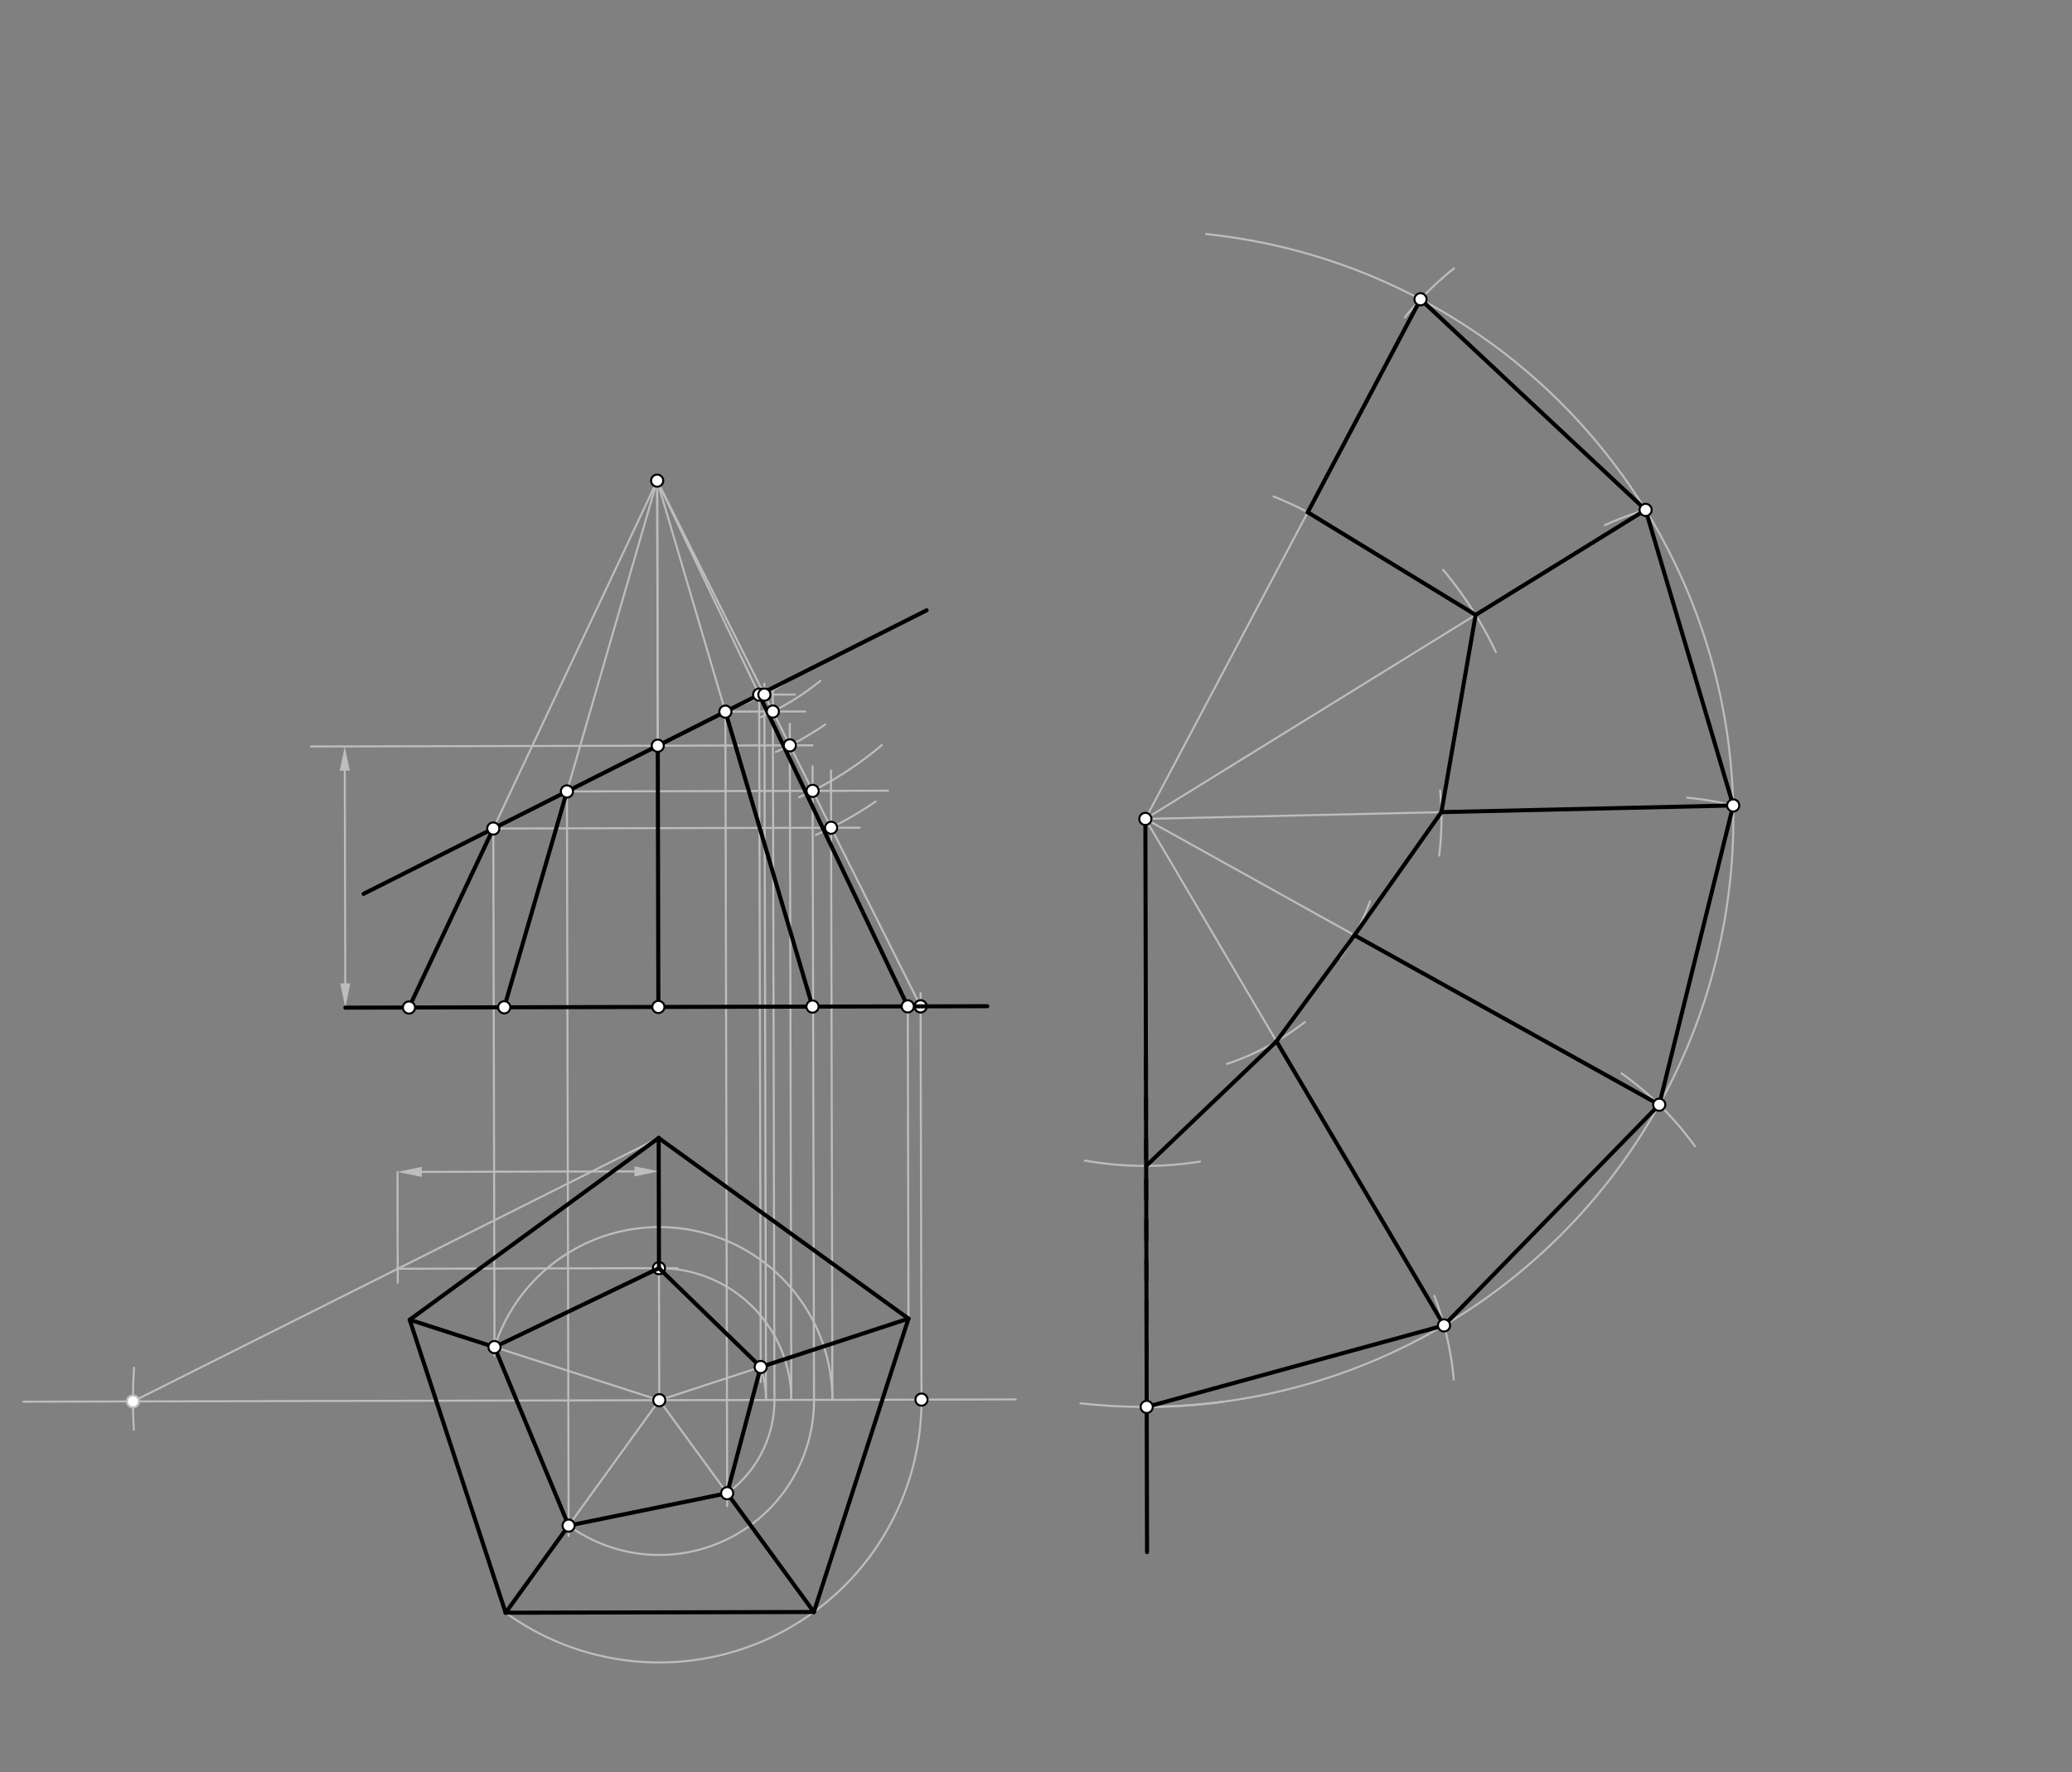 <svg xmlns="http://www.w3.org/2000/svg" class="svg--1it" height="100%" preserveAspectRatio="xMidYMid meet" viewBox="0 0 1023 875" width="100%"><rect x="0" y="0" width="1023" height="875" fill="#808080" stroke="none"/><defs><marker id="marker-arrow" markerHeight="16" markerUnits="userSpaceOnUse" markerWidth="24" orient="auto-start-reverse" refX="24" refY="4" viewBox="0 0 24 8"><path d="M 0 0 L 24 4 L 0 8 z" stroke="inherit"></path></marker></defs><g class="aux-layer--1FB"><g class="element--2qn"><line stroke="#BDBDBD" stroke-dasharray="none" stroke-linecap="round" stroke-width="1" x1="448.54" x2="448.188" y1="651.024" y2="496.868"></line></g><g class="element--2qn"><line stroke="#BDBDBD" stroke-dasharray="none" stroke-linecap="round" stroke-width="1" x1="325.204" x2="325.5" y1="561.845" y2="691.313"></line></g><g class="element--2qn"><line stroke="#BDBDBD" stroke-dasharray="none" stroke-linecap="round" stroke-width="1" x1="325.5" x2="448.54" y1="691.313" y2="651.024"></line></g><g class="element--2qn"><line stroke="#BDBDBD" stroke-dasharray="none" stroke-linecap="round" stroke-width="1" x1="325.5" x2="401.838" y1="691.313" y2="795.88"></line></g><g class="element--2qn"><line stroke="#BDBDBD" stroke-dasharray="none" stroke-linecap="round" stroke-width="1" x1="249.64" x2="325.5" y1="796.228" y2="691.313"></line></g><g class="element--2qn"><line stroke="#BDBDBD" stroke-dasharray="none" stroke-linecap="round" stroke-width="1" x1="325.5" x2="202.277" y1="691.313" y2="651.586"></line></g><g class="element--2qn"><line stroke="#BDBDBD" stroke-dasharray="none" stroke-linecap="round" stroke-width="1" x1="201.926" x2="324.463" y1="497.43" y2="237.315"></line></g><g class="element--2qn"><line stroke="#BDBDBD" stroke-dasharray="none" stroke-linecap="round" stroke-width="1" x1="324.463" x2="248.957" y1="237.315" y2="497.323"></line></g><g class="element--2qn"><line stroke="#BDBDBD" stroke-dasharray="none" stroke-linecap="round" stroke-width="1" x1="324.463" x2="448.188" y1="237.315" y2="496.868"></line></g><g class="element--2qn"><line stroke="#BDBDBD" stroke-dasharray="none" stroke-linecap="round" stroke-width="1" x1="324.463" x2="401.156" y1="237.315" y2="496.975"></line></g><g class="element--2qn"><line stroke="#BDBDBD" stroke-dasharray="none" stroke-linecap="round" stroke-width="1" x1="324.463" x2="325.057" y1="237.315" y2="497.149"></line></g><g class="element--2qn"><line stroke="#BDBDBD" stroke-dasharray="none" stroke-linecap="round" stroke-width="1" x1="279.907" x2="280.746" y1="390.748" y2="758.328"></line></g><g class="element--2qn"><line stroke="#BDBDBD" stroke-dasharray="none" stroke-linecap="round" stroke-width="1" x1="243.56" x2="244.154" y1="409.052" y2="669.311"></line></g><g class="element--2qn"><line stroke="#BDBDBD" stroke-dasharray="none" stroke-linecap="round" stroke-width="1" x1="358.144" x2="359.039" y1="351.348" y2="743.607"></line></g><g class="element--2qn"><line stroke="#BDBDBD" stroke-dasharray="none" stroke-linecap="round" stroke-width="1" x1="374.818" x2="375.593" y1="342.951" y2="682.337"></line></g><g class="element--2qn"><line stroke="#BDBDBD" stroke-dasharray="none" stroke-linecap="round" stroke-width="1" x1="325.5" x2="11.508" y1="691.313" y2="692.029"></line></g><g class="element--2qn"><line stroke="#BDBDBD" stroke-dasharray="none" stroke-linecap="round" stroke-width="1" x1="325.057" x2="324.463" y1="497.149" y2="237.315"></line></g><g class="element--2qn"><path d="M 66.071 705.833 A 259.835 259.835 0 0 1 66.163 675.23" fill="none" stroke="#BDBDBD" stroke-dasharray="none" stroke-linecap="round" stroke-width="1"></path></g><g class="element--2qn"><line stroke="#BDBDBD" stroke-dasharray="none" stroke-linecap="round" stroke-width="1" x1="65.666" x2="325.204" y1="691.906" y2="561.845"></line></g><g class="element--2qn"><line stroke="#BDBDBD" stroke-dasharray="none" stroke-linecap="round" stroke-width="1" x1="324.762" x2="153.487" y1="368.159" y2="368.55"></line></g><g class="element--2qn"><line stroke="#BDBDBD" stroke-dasharray="none" stroke-linecap="round" stroke-width="1" x1="170.468" x2="170.229" y1="485.502" y2="380.512"></line><path d="M170.496,497.502 l12,2.5 l0,-5 z" fill="#BDBDBD" stroke="#BDBDBD" stroke-width="0" transform="rotate(269.869, 170.496, 497.502)"></path><path d="M170.201,368.512 l12,2.5 l0,-5 z" fill="#BDBDBD" stroke="#BDBDBD" stroke-width="0" transform="rotate(89.869, 170.201, 368.512)"></path></g><g class="element--2qn"><line stroke="#BDBDBD" stroke-dasharray="none" stroke-linecap="round" stroke-width="1" x1="313.242" x2="208.252" y1="578.338" y2="578.578"></line><path d="M325.242,578.311 l12,2.5 l0,-5 z" fill="#BDBDBD" stroke="#BDBDBD" stroke-width="0" transform="rotate(179.869, 325.242, 578.311)"></path><path d="M196.252,578.605 l12,2.5 l0,-5 z" fill="#BDBDBD" stroke="#BDBDBD" stroke-width="0" transform="rotate(359.869, 196.252, 578.605)"></path></g><g class="element--2qn"><line stroke="#BDBDBD" stroke-dasharray="none" stroke-linecap="round" stroke-width="1" x1="196.252" x2="196.377" y1="578.605" y2="633.336"></line></g><g class="element--2qn"><line stroke="#BDBDBD" stroke-dasharray="none" stroke-linecap="round" stroke-width="1" x1="196.361" x2="334.5" y1="626.411" y2="626.096"></line></g><g class="element--2qn"><line stroke="#BDBDBD" stroke-dasharray="none" stroke-linecap="round" stroke-width="1" x1="325.5" x2="501.49" y1="691.313" y2="690.911"></line></g><g class="element--2qn"><path d="M 249.64 796.228 A 129.468 129.468 0 0 0 454.968 691.017" fill="none" stroke="#BDBDBD" stroke-dasharray="none" stroke-linecap="round" stroke-width="1"></path></g><g class="element--2qn"><line stroke="#BDBDBD" stroke-dasharray="none" stroke-linecap="round" stroke-width="1" x1="454.968" x2="454.51" y1="691.017" y2="490.342"></line></g><g class="element--2qn"><line stroke="#BDBDBD" stroke-dasharray="none" stroke-linecap="round" stroke-width="1" x1="324.463" x2="454.525" y1="237.315" y2="496.854"></line></g><g class="element--2qn"><path d="M 280.734 753.224 A 76.4 76.4 0 0 0 401.9 691.138" fill="none" stroke="#BDBDBD" stroke-dasharray="none" stroke-linecap="round" stroke-width="1"></path></g><g class="element--2qn"><path d="M 359.025 737.235 A 56.858 56.858 0 0 0 382.357 691.183" fill="none" stroke="#BDBDBD" stroke-dasharray="none" stroke-linecap="round" stroke-width="1"></path></g><g class="element--2qn"><path d="M 244.144 665.084 A 85.479 85.479 0 0 1 410.979 691.117" fill="none" stroke="#BDBDBD" stroke-dasharray="none" stroke-linecap="round" stroke-width="1"></path></g><g class="element--2qn"><path d="M 325.351 626.117 A 65.196 65.196 0 0 1 390.696 691.164" fill="none" stroke="#BDBDBD" stroke-dasharray="none" stroke-linecap="round" stroke-width="1"></path></g><g class="element--2qn"><path d="M 375.576 674.915 A 52.692 52.692 0 0 1 378.192 691.192" fill="none" stroke="#BDBDBD" stroke-dasharray="none" stroke-linecap="round" stroke-width="1"></path></g><g class="element--2qn"><line stroke="#BDBDBD" stroke-dasharray="none" stroke-linecap="round" stroke-width="1" x1="378.192" x2="377.385" y1="691.192" y2="337.489"></line></g><g class="element--2qn"><line stroke="#BDBDBD" stroke-dasharray="none" stroke-linecap="round" stroke-width="1" x1="390.696" x2="389.934" y1="691.164" y2="357.35"></line></g><g class="element--2qn"><line stroke="#BDBDBD" stroke-dasharray="none" stroke-linecap="round" stroke-width="1" x1="382.357" x2="381.557" y1="691.183" y2="340.468"></line></g><g class="element--2qn"><line stroke="#BDBDBD" stroke-dasharray="none" stroke-linecap="round" stroke-width="1" x1="401.9" x2="401.186" y1="691.138" y2="378.361"></line></g><g class="element--2qn"><line stroke="#BDBDBD" stroke-dasharray="none" stroke-linecap="round" stroke-width="1" x1="410.979" x2="410.27" y1="691.117" y2="380.425"></line></g><g class="element--2qn"><line stroke="#BDBDBD" stroke-dasharray="none" stroke-linecap="round" stroke-width="1" x1="243.56" x2="424.492" y1="409.052" y2="408.639"></line></g><g class="element--2qn"><line stroke="#BDBDBD" stroke-dasharray="none" stroke-linecap="round" stroke-width="1" x1="279.907" x2="438.443" y1="390.748" y2="390.386"></line></g><g class="element--2qn"><line stroke="#BDBDBD" stroke-dasharray="none" stroke-linecap="round" stroke-width="1" x1="324.762" x2="401.162" y1="368.159" y2="367.984"></line></g><g class="element--2qn"><line stroke="#BDBDBD" stroke-dasharray="none" stroke-linecap="round" stroke-width="1" x1="358.144" x2="397.502" y1="351.348" y2="351.258"></line></g><g class="element--2qn"><line stroke="#BDBDBD" stroke-dasharray="none" stroke-linecap="round" stroke-width="1" x1="374.818" x2="392.501" y1="342.951" y2="342.91"></line></g><g class="element--2qn"><path d="M 603.736 692.088 A 290.305 290.305 0 0 1 533.441 692.841" fill="none" stroke="#BDBDBD" stroke-dasharray="none" stroke-linecap="round" stroke-width="1"></path></g><g class="element--2qn"><line stroke="#BDBDBD" stroke-dasharray="none" stroke-linecap="round" stroke-width="1" x1="566.326" x2="566.048" y1="766.311" y2="644.307"></line></g><g class="element--2qn"><path d="M 566.163 694.616 A 290.305 290.305 0 0 0 595.445 115.556" fill="none" stroke="#BDBDBD" stroke-dasharray="none" stroke-linecap="round" stroke-width="1"></path></g><g class="element--2qn"><path d="M 435.406 367.849 A 171.311 171.311 0 0 1 394.514 393.649" fill="none" stroke="#BDBDBD" stroke-dasharray="none" stroke-linecap="round" stroke-width="1"></path></g><g class="element--2qn"><path d="M 592.47 573.488 A 171.312 171.312 0 0 1 535.607 572.996" fill="none" stroke="#BDBDBD" stroke-dasharray="none" stroke-linecap="round" stroke-width="1"></path></g><g class="element--2qn"><line stroke="#BDBDBD" stroke-dasharray="none" stroke-linecap="round" stroke-width="1" x1="249.64" x2="401.838" y1="796.228" y2="795.88"></line></g><g class="element--2qn"><path d="M 708.153 639.817 A 152.198 152.198 0 0 1 717.765 681.168" fill="none" stroke="#BDBDBD" stroke-dasharray="none" stroke-linecap="round" stroke-width="1"></path></g><g class="element--2qn"><path d="M 836.826 565.964 A 152.198 152.198 0 0 0 800.608 529.968" fill="none" stroke="#BDBDBD" stroke-dasharray="none" stroke-linecap="round" stroke-width="1"></path></g><g class="element--2qn"><path d="M 857.101 398.015 A 152.198 152.198 0 0 0 833.013 393.849" fill="none" stroke="#BDBDBD" stroke-dasharray="none" stroke-linecap="round" stroke-width="1"></path></g><g class="element--2qn"><path d="M 792.344 259.297 A 152.198 152.198 0 0 1 814.133 251.265" fill="none" stroke="#BDBDBD" stroke-dasharray="none" stroke-linecap="round" stroke-width="1"></path></g><g class="element--2qn"><path d="M 717.891 132.51 A 152.198 152.198 0 0 0 693.664 156.631" fill="none" stroke="#BDBDBD" stroke-dasharray="none" stroke-linecap="round" stroke-width="1"></path></g><g class="element--2qn"><line stroke="#BDBDBD" stroke-dasharray="none" stroke-linecap="round" stroke-width="1" x1="565.5" x2="712.947" y1="404.312" y2="654.385"></line></g><g class="element--2qn"><line stroke="#BDBDBD" stroke-dasharray="none" stroke-linecap="round" stroke-width="1" x1="565.5" x2="819.204" y1="404.312" y2="545.419"></line></g><g class="element--2qn"><line stroke="#BDBDBD" stroke-dasharray="none" stroke-linecap="round" stroke-width="1" x1="565.5" x2="855.729" y1="404.313" y2="397.669"></line></g><g class="element--2qn"><line stroke="#BDBDBD" stroke-dasharray="none" stroke-linecap="round" stroke-width="1" x1="565.5" x2="812.481" y1="404.313" y2="251.744"></line></g><g class="element--2qn"><line stroke="#BDBDBD" stroke-dasharray="none" stroke-linecap="round" stroke-width="1" x1="565.5" x2="701.349" y1="404.313" y2="147.755"></line></g><g class="element--2qn"><path d="M 405.017 336.133 A 127.49 127.49 0 0 1 375.54 354.126" fill="none" stroke="#BDBDBD" stroke-dasharray="none" stroke-linecap="round" stroke-width="1"></path></g><g class="element--2qn"><path d="M 644.267 504.561 A 127.491 127.491 0 0 1 605.816 525.261" fill="none" stroke="#BDBDBD" stroke-dasharray="none" stroke-linecap="round" stroke-width="1"></path></g><g class="element--2qn"><path d="M 357.931 350.627 A 118.151 118.151 0 0 0 389.803 335.755" fill="none" stroke="#BDBDBD" stroke-dasharray="none" stroke-linecap="round" stroke-width="1"></path></g><g class="element--2qn"><path d="M 676.429 444.986 A 118.151 118.151 0 0 1 661.832 472.722" fill="none" stroke="#BDBDBD" stroke-dasharray="none" stroke-linecap="round" stroke-width="1"></path></g><g class="element--2qn"><path d="M 407.392 357.704 A 146.187 146.187 0 0 1 383.031 371.257" fill="none" stroke="#BDBDBD" stroke-dasharray="none" stroke-linecap="round" stroke-width="1"></path></g><g class="element--2qn"><path d="M 711.013 390.272 A 146.188 146.188 0 0 1 710.559 422.445" fill="none" stroke="#BDBDBD" stroke-dasharray="none" stroke-linecap="round" stroke-width="1"></path></g><g class="element--2qn"><path d="M 432.372 395.721 A 191.669 191.669 0 0 1 402.839 412.227" fill="none" stroke="#BDBDBD" stroke-dasharray="none" stroke-linecap="round" stroke-width="1"></path></g><g class="element--2qn"><path d="M 712.524 281.347 A 191.667 191.667 0 0 1 738.549 321.908" fill="none" stroke="#BDBDBD" stroke-dasharray="none" stroke-linecap="round" stroke-width="1"></path></g><g class="element--2qn"><path d="M 628.793 245.122 A 171.312 171.312 0 0 1 657.846 260.021" fill="none" stroke="#BDBDBD" stroke-dasharray="none" stroke-linecap="round" stroke-width="1"></path></g><g class="element--2qn"><circle cx="65.666" cy="691.906" r="3" stroke="#BDBDBD" stroke-width="1" fill="#ffffff"></circle>}</g><g class="element--2qn"><circle cx="325.351" cy="626.117" r="3" stroke="#000000" stroke-width="1" fill="#ffffff"></circle>}</g><g class="element--2qn"><circle cx="454.968" cy="691.017" r="3" stroke="#000000" stroke-width="1" fill="#ffffff"></circle>}</g><g class="element--2qn"><circle cx="454.525" cy="496.854" r="3" stroke="#BDBDBD" stroke-width="1" fill="#ffffff"></circle>}</g><g class="element--2qn"><circle cx="454.525" cy="496.854" r="3" stroke="#000000" stroke-width="1" fill="#ffffff"></circle>}</g><g class="element--2qn"><circle cx="454.525" cy="496.854" r="3" stroke="#000000" stroke-width="1" fill="#ffffff"></circle>}</g><g class="element--2qn"><circle cx="410.334" cy="408.672" r="3" stroke="#BDBDBD" stroke-width="1" fill="#ffffff"></circle>}</g></g><g class="main-layer--3Vd"><g class="element--2qn"><line stroke="#000000" stroke-dasharray="none" stroke-linecap="round" stroke-width="2" x1="325.204" x2="202.277" y1="561.845" y2="651.586"></line></g><g class="element--2qn"><line stroke="#000000" stroke-dasharray="none" stroke-linecap="round" stroke-width="2" x1="202.277" x2="249.64" y1="651.586" y2="796.228"></line></g><g class="element--2qn"><line stroke="#000000" stroke-dasharray="none" stroke-linecap="round" stroke-width="2" x1="249.64" x2="401.838" y1="796.228" y2="795.88"></line></g><g class="element--2qn"><line stroke="#000000" stroke-dasharray="none" stroke-linecap="round" stroke-width="2" x1="401.838" x2="448.54" y1="795.88" y2="651.024"></line></g><g class="element--2qn"><line stroke="#000000" stroke-dasharray="none" stroke-linecap="round" stroke-width="2" x1="448.54" x2="325.204" y1="651.024" y2="561.845"></line></g><g class="element--2qn"><line stroke="#000000" stroke-dasharray="none" stroke-linecap="round" stroke-width="2" x1="170.496" x2="487.465" y1="497.502" y2="496.778"></line></g><g class="element--2qn"><line stroke="#000000" stroke-dasharray="none" stroke-linecap="round" stroke-width="2" x1="457.5" x2="179.5" y1="301.312" y2="441.312"></line></g><g class="element--2qn"><line stroke="#000000" stroke-dasharray="none" stroke-linecap="round" stroke-width="2" x1="565.5" x2="565.769" y1="404.312" y2="522.303"></line></g><g class="element--2qn"><line stroke="#000000" stroke-dasharray="10" stroke-linecap="round" stroke-width="2" x1="565.769" x2="566.123" y1="522.303" y2="677.329"></line></g><g class="element--2qn"><line stroke="#000000" stroke-dasharray="none" stroke-linecap="round" stroke-width="2" x1="565.769" x2="566.326" y1="522.303" y2="766.311"></line></g><g class="element--2qn"><line stroke="#000000" stroke-dasharray="none" stroke-linecap="round" stroke-width="2" x1="243.56" x2="201.926" y1="409.052" y2="497.43"></line></g><g class="element--2qn"><line stroke="#000000" stroke-dasharray="none" stroke-linecap="round" stroke-width="2" x1="279.907" x2="248.957" y1="390.748" y2="497.323"></line></g><g class="element--2qn"><line stroke="#000000" stroke-dasharray="none" stroke-linecap="round" stroke-width="2" x1="325.057" x2="324.762" y1="497.149" y2="368.159"></line></g><g class="element--2qn"><line stroke="#000000" stroke-dasharray="none" stroke-linecap="round" stroke-width="2" x1="401.156" x2="358.144" y1="496.975" y2="351.348"></line></g><g class="element--2qn"><line stroke="#000000" stroke-dasharray="none" stroke-linecap="round" stroke-width="2" x1="448.188" x2="374.818" y1="496.868" y2="342.951"></line></g><g class="element--2qn"><line stroke="#000000" stroke-dasharray="none" stroke-linecap="round" stroke-width="2" x1="375.576" x2="448.54" y1="674.915" y2="651.024"></line></g><g class="element--2qn"><line stroke="#000000" stroke-dasharray="none" stroke-linecap="round" stroke-width="2" x1="375.576" x2="325.351" y1="674.915" y2="626.117"></line></g><g class="element--2qn"><line stroke="#000000" stroke-dasharray="none" stroke-linecap="round" stroke-width="2" x1="325.351" x2="244.144" y1="626.117" y2="665.084"></line></g><g class="element--2qn"><line stroke="#000000" stroke-dasharray="none" stroke-linecap="round" stroke-width="2" x1="244.144" x2="280.734" y1="665.084" y2="753.224"></line></g><g class="element--2qn"><line stroke="#000000" stroke-dasharray="none" stroke-linecap="round" stroke-width="2" x1="280.734" x2="359.025" y1="753.224" y2="737.235"></line></g><g class="element--2qn"><line stroke="#000000" stroke-dasharray="none" stroke-linecap="round" stroke-width="2" x1="359.025" x2="375.576" y1="737.235" y2="674.915"></line></g><g class="element--2qn"><line stroke="#000000" stroke-dasharray="none" stroke-linecap="round" stroke-width="2" x1="359.025" x2="401.838" y1="737.235" y2="795.88"></line></g><g class="element--2qn"><line stroke="#000000" stroke-dasharray="none" stroke-linecap="round" stroke-width="2" x1="280.734" x2="249.64" y1="753.224" y2="796.228"></line></g><g class="element--2qn"><line stroke="#000000" stroke-dasharray="none" stroke-linecap="round" stroke-width="2" x1="244.144" x2="202.277" y1="665.084" y2="651.586"></line></g><g class="element--2qn"><line stroke="#000000" stroke-dasharray="none" stroke-linecap="round" stroke-width="2" x1="325.351" x2="325.204" y1="626.117" y2="561.845"></line></g><g class="element--2qn"><line stroke="#000000" stroke-dasharray="none" stroke-linecap="round" stroke-width="2" x1="701.349" x2="812.481" y1="147.755" y2="251.744"></line></g><g class="element--2qn"><line stroke="#000000" stroke-dasharray="none" stroke-linecap="round" stroke-width="2" x1="812.481" x2="855.729" y1="251.744" y2="397.669"></line></g><g class="element--2qn"><line stroke="#000000" stroke-dasharray="none" stroke-linecap="round" stroke-width="2" x1="855.729" x2="819.204" y1="397.669" y2="545.419"></line></g><g class="element--2qn"><line stroke="#000000" stroke-dasharray="none" stroke-linecap="round" stroke-width="2" x1="819.204" x2="712.947" y1="545.419" y2="654.385"></line></g><g class="element--2qn"><line stroke="#000000" stroke-dasharray="none" stroke-linecap="round" stroke-width="2" x1="712.947" x2="566.163" y1="654.385" y2="694.616"></line></g><g class="element--2qn"><line stroke="#000000" stroke-dasharray="none" stroke-linecap="round" stroke-width="2" x1="645.666" x2="701.349" y1="252.915" y2="147.755"></line></g><g class="element--2qn"><line stroke="#000000" stroke-dasharray="none" stroke-linecap="round" stroke-width="2" x1="645.666" x2="728.564" y1="252.915" y2="303.583"></line></g><g class="element--2qn"><line stroke="#000000" stroke-dasharray="none" stroke-linecap="round" stroke-width="2" x1="728.564" x2="711.65" y1="303.583" y2="400.967"></line></g><g class="element--2qn"><line stroke="#000000" stroke-dasharray="none" stroke-linecap="round" stroke-width="2" x1="711.65" x2="668.755" y1="400.967" y2="461.741"></line></g><g class="element--2qn"><line stroke="#000000" stroke-dasharray="none" stroke-linecap="round" stroke-width="2" x1="668.755" x2="630.253" y1="461.741" y2="514.135"></line></g><g class="element--2qn"><line stroke="#000000" stroke-dasharray="none" stroke-linecap="round" stroke-width="2" x1="630.253" x2="565.891" y1="514.135" y2="575.624"></line></g><g class="element--2qn"><line stroke="#000000" stroke-dasharray="none" stroke-linecap="round" stroke-width="2" x1="630.253" x2="712.947" y1="514.135" y2="654.385"></line></g><g class="element--2qn"><line stroke="#000000" stroke-dasharray="none" stroke-linecap="round" stroke-width="2" x1="668.755" x2="819.204" y1="461.741" y2="545.419"></line></g><g class="element--2qn"><line stroke="#000000" stroke-dasharray="none" stroke-linecap="round" stroke-width="2" x1="711.65" x2="855.729" y1="400.967" y2="397.669"></line></g><g class="element--2qn"><line stroke="#000000" stroke-dasharray="none" stroke-linecap="round" stroke-width="2" x1="728.564" x2="812.481" y1="303.583" y2="251.744"></line></g><g class="element--2qn"><circle cx="324.463" cy="237.315" r="3" stroke="#000000" stroke-width="1" fill="#ffffff"></circle>}</g><g class="element--2qn"><circle cx="248.957" cy="497.323" r="3" stroke="#000000" stroke-width="1" fill="#ffffff"></circle>}</g><g class="element--2qn"><circle cx="201.926" cy="497.43" r="3" stroke="#000000" stroke-width="1" fill="#ffffff"></circle>}</g><g class="element--2qn"><circle cx="325.057" cy="497.149" r="3" stroke="#000000" stroke-width="1" fill="#ffffff"></circle>}</g><g class="element--2qn"><circle cx="401.156" cy="496.975" r="3" stroke="#000000" stroke-width="1" fill="#ffffff"></circle>}</g><g class="element--2qn"><circle cx="448.188" cy="496.868" r="3" stroke="#000000" stroke-width="1" fill="#ffffff"></circle>}</g><g class="element--2qn"><circle cx="325.5" cy="691.313" r="3" stroke="#000000" stroke-width="1" fill="#ffffff"></circle>}</g><g class="element--2qn"><circle cx="565.5" cy="404.312" r="3" stroke="#000000" stroke-width="1" fill="#ffffff"></circle>}</g><g class="element--2qn"><circle cx="243.56" cy="409.052" r="3" stroke="#000000" stroke-width="1" fill="#ffffff"></circle>}</g><g class="element--2qn"><circle cx="279.907" cy="390.748" r="3" stroke="#000000" stroke-width="1" fill="#ffffff"></circle>}</g><g class="element--2qn"><circle cx="324.762" cy="368.159" r="3" stroke="#000000" stroke-width="1" fill="#ffffff"></circle>}</g><g class="element--2qn"><circle cx="358.144" cy="351.348" r="3" stroke="#000000" stroke-width="1" fill="#ffffff"></circle>}</g><g class="element--2qn"><circle cx="374.818" cy="342.951" r="3" stroke="#000000" stroke-width="1" fill="#ffffff"></circle>}</g><g class="element--2qn"><circle cx="375.576" cy="674.915" r="3" stroke="#000000" stroke-width="1" fill="#ffffff"></circle>}</g><g class="element--2qn"><circle cx="359.025" cy="737.235" r="3" stroke="#000000" stroke-width="1" fill="#ffffff"></circle>}</g><g class="element--2qn"><circle cx="280.734" cy="753.224" r="3" stroke="#000000" stroke-width="1" fill="#ffffff"></circle>}</g><g class="element--2qn"><circle cx="244.144" cy="665.084" r="3" stroke="#000000" stroke-width="1" fill="#ffffff"></circle>}</g><g class="element--2qn"><circle cx="410.334" cy="408.672" r="3" stroke="#000000" stroke-width="1" fill="#ffffff"></circle>}</g><g class="element--2qn"><circle cx="401.214" cy="390.471" r="3" stroke="#000000" stroke-width="1" fill="#ffffff"></circle>}</g><g class="element--2qn"><circle cx="389.958" cy="368.01" r="3" stroke="#000000" stroke-width="1" fill="#ffffff"></circle>}</g><g class="element--2qn"><circle cx="381.581" cy="351.294" r="3" stroke="#000000" stroke-width="1" fill="#ffffff"></circle>}</g><g class="element--2qn"><circle cx="377.397" cy="342.945" r="3" stroke="#000000" stroke-width="1" fill="#ffffff"></circle>}</g><g class="element--2qn"><circle cx="566.163" cy="694.616" r="3" stroke="#000000" stroke-width="1" fill="#ffffff"></circle>}</g><g class="element--2qn"><circle cx="712.947" cy="654.385" r="3" stroke="#000000" stroke-width="1" fill="#ffffff"></circle>}</g><g class="element--2qn"><circle cx="819.204" cy="545.419" r="3" stroke="#000000" stroke-width="1" fill="#ffffff"></circle>}</g><g class="element--2qn"><circle cx="855.729" cy="397.669" r="3" stroke="#000000" stroke-width="1" fill="#ffffff"></circle>}</g><g class="element--2qn"><circle cx="812.481" cy="251.744" r="3" stroke="#000000" stroke-width="1" fill="#ffffff"></circle>}</g><g class="element--2qn"><circle cx="701.349" cy="147.755" r="3" stroke="#000000" stroke-width="1" fill="#ffffff"></circle>}</g></g><g class="snaps-layer--2PT"></g><g class="temp-layer--rAP"></g></svg>